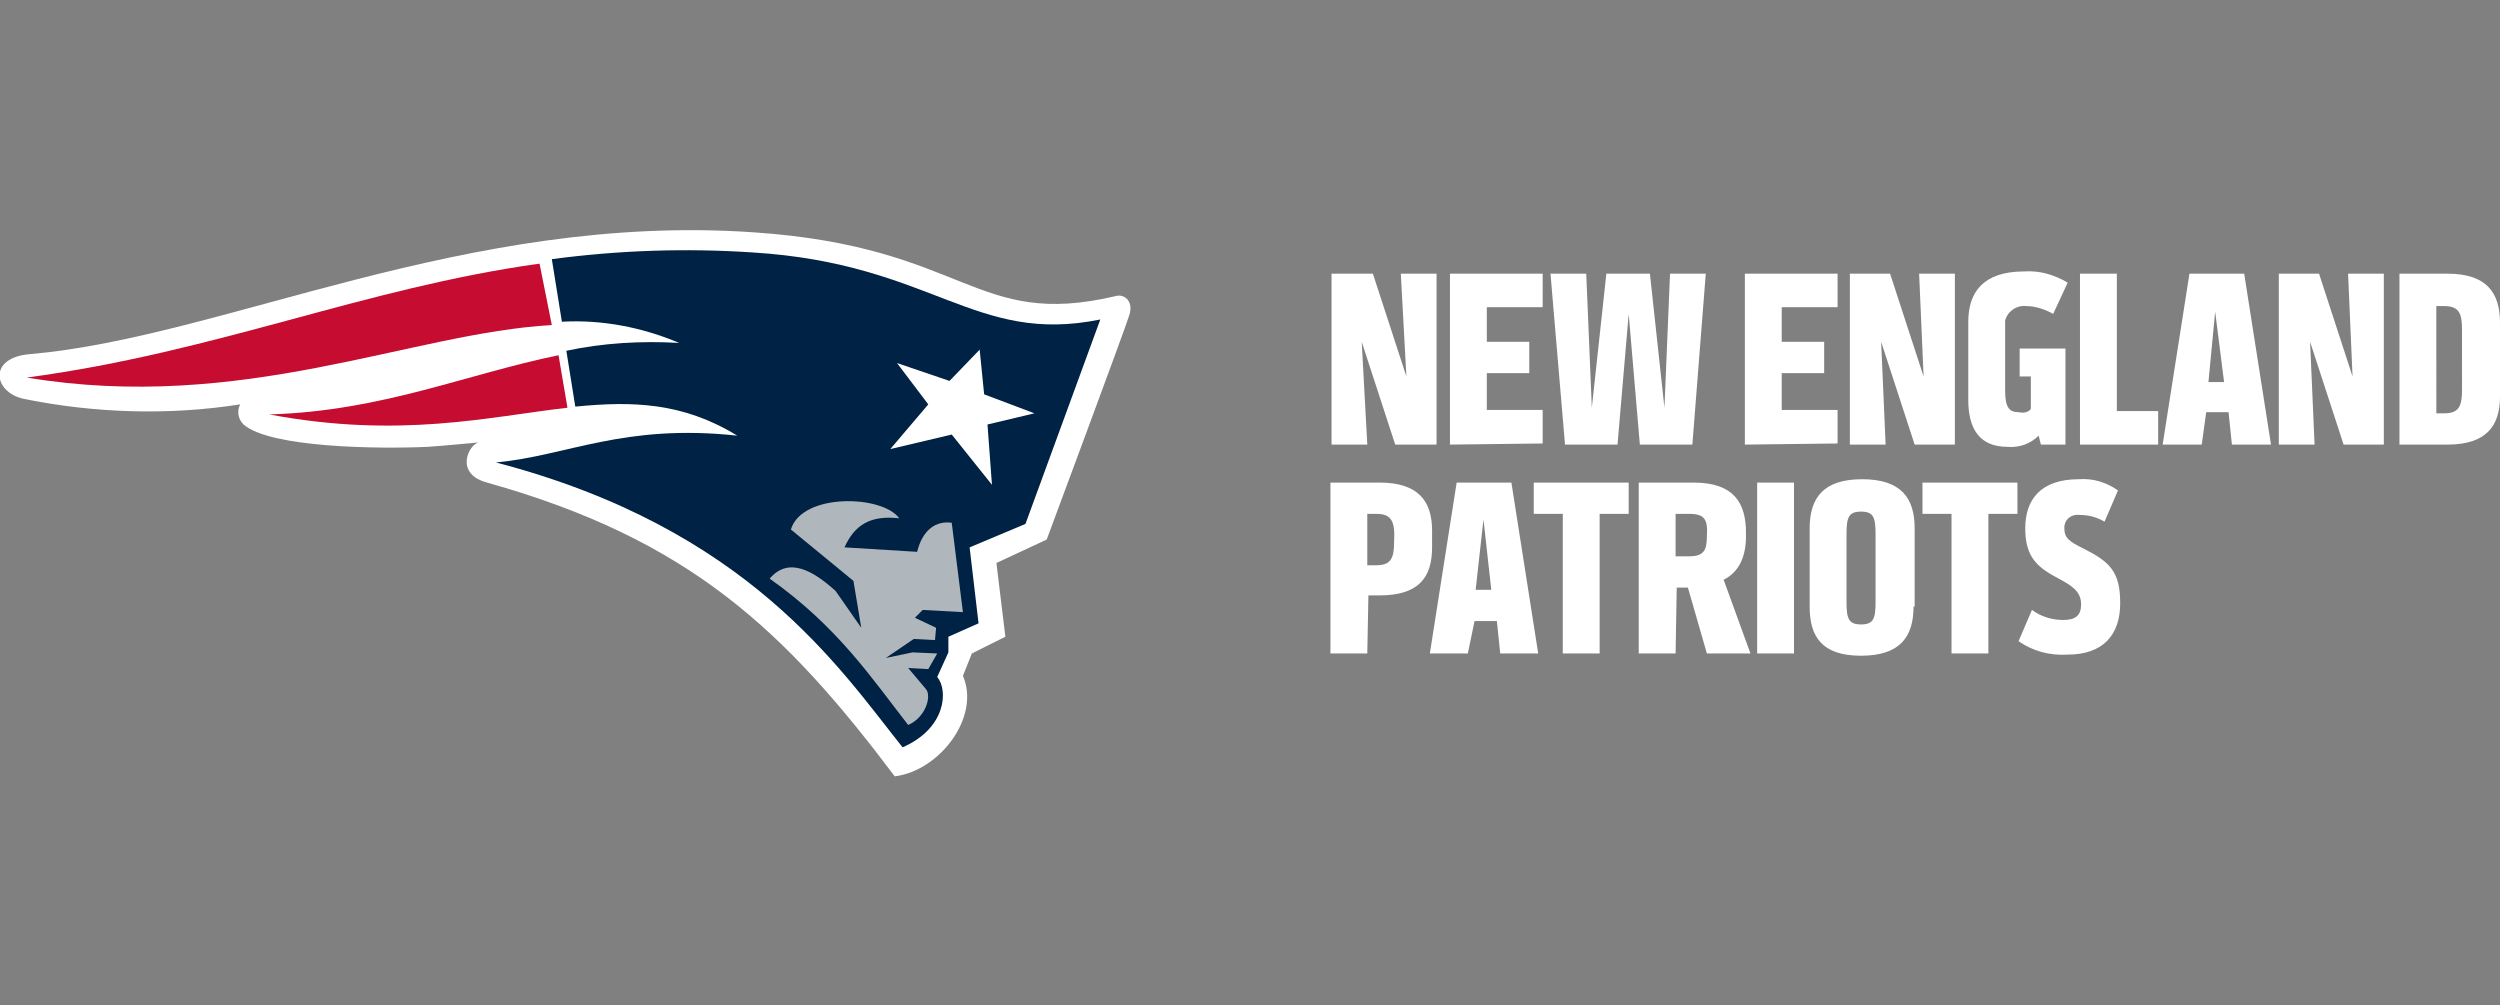 <svg id="PATS" xmlns="http://www.w3.org/2000/svg" viewBox="0 0 223.8 90">
  <rect x="0" y="0" width="223.8" height="90" fill="#808080" stroke="none"/>
  <style>
    .st0{fill:#fff}.st1{fill:#c60c30}
  </style>
  <title>
    NFLSHOP_3C_TLP_new_england_patriots
  </title>
  <path class="st0" d="M124.9 39.8l-3-9.2.5 9.2h-3.2V24.5h3.7l3 9.2-.5-9.2h3.2v15.3H124.9L124.9 39.8zM129.8 39.8V24.5h8.3v3h-5v3.1h3.8v2.8h-3.8v3.3h5v3L129.8 39.8 129.8 39.8zM138.8 24.5h3.2l.5 12 1.3-12h3.9l1.3 12 .5-12h3.2l-1.2 15.3h-4.7l-1-11.7-1 11.7h-4.7L138.8 24.5zM156.2 39.8V24.5h8.3v3h-5v3.1h3.8v2.8h-3.8v3.3h5v3L156.2 39.8 156.2 39.8zM171.4 39.8l-3-9.2.4 9.2h-3.2V24.5h3.6l3 9.2-.4-9.2h3.2v15.3H171.4zM181.8 36.6v-2.9h-1v-2.5h4.1v8.6h-2.2l-.2-.8c-.7.7-1.7 1.1-2.8 1-2.4 0-3.5-1.5-3.5-4.2v-7c0-2.6 1.3-4.5 5-4.5 1.4-.1 2.7.3 3.9 1l-1.3 2.8c-.7-.4-1.6-.7-2.4-.7-.9-.1-1.7.5-1.9 1.3 0 .1 0 .3 0 .4V35c0 1.5.4 1.9 1.2 1.9C181.2 37 181.6 36.9 181.8 36.6zM186.2 39.8V24.5h3.3v12.3h3.7v3L186.2 39.8 186.2 39.8zM197.1 39.8h-3.5l2.4-15.3h4.9l2.4 15.3h-3.5l-.3-2.9h-2L197.1 39.8zM197.7 34.2h1.4l-.8-6.3L197.7 34.2zM209.8 39.8l-3-9.2.4 9.2h-3.2V24.5h3.6l3 9.2-.4-9.2h3.2v15.3H209.8zM223.8 35.5c0 2.6-1.2 4.3-4.7 4.3h-4.3V24.5h4.3c3.5 0 4.7 1.7 4.7 4.4V35.5zM220.4 29.5c0-1.5-.3-2.1-1.6-2.1h-.7V37h.7c1.3 0 1.6-.6 1.6-2.1V29.5L220.4 29.5zM122.4 58.5h-3.3V43.2h4.4c3.5 0 4.7 1.7 4.7 4.3V49c0 2.7-1.2 4.3-4.7 4.3h-1L122.4 58.5 122.4 58.5zM123.2 46h-.8v4.6h.8c1.3 0 1.6-.6 1.6-2.1C124.9 46.7 124.6 46 123.2 46L123.2 46zM131.4 58.5H128l2.4-15.3h4.9l2.4 15.3h-3.4l-.3-2.9h-2L131.4 58.5zM132.1 52.8h1.4l-.7-6.3L132.1 52.8zM139.9 46h-2.6v-2.8h8.5V46h-2.6v12.5h-3.3V46zM150 58.5h-3.3V43.2h4.9c3.6 0 4.7 1.8 4.7 4.5v.3c0 1.8-.6 3.2-2 3.9l2.4 6.6h-3.9l-1.7-5.9h-1L150 58.5 150 58.5zM151.2 46H150v3.8h1.2c1.3 0 1.6-.5 1.6-1.8C152.9 46.5 152.6 46 151.2 46L151.2 46zM157.3 43.2h3.3v15.3h-3.3V43.2zM171.3 54.3c0 2.7-1.2 4.4-4.7 4.4S162 57 162 54.3v-7c0-2.7 1.2-4.4 4.7-4.4s4.7 1.7 4.7 4.4V54.3zM165.3 53.9c0 1.5.2 2 1.3 2s1.3-.5 1.3-2v-6.1c0-1.5-.2-2-1.3-2s-1.3.5-1.3 2C165.3 47.8 165.3 53.8 165.3 53.9zM174.7 46h-2.6v-2.8h8.5V46H178v12.5h-3.3V46zM180.7 57.4l1.2-2.8c.8.6 1.8.9 2.8.9 1.1 0 1.6-.4 1.6-1.4 0-1.2-.9-1.7-2-2.3-1.9-1-3-1.9-3-4.5s1.4-4.4 4.8-4.4c1.3-.1 2.5.3 3.5 1l-1.2 2.8c-.7-.4-1.4-.6-2.2-.6-.7-.1-1.3.3-1.4 1 0 .1 0 .2 0 .2 0 .9.5 1.2 1.7 1.8 2.4 1.2 3.3 2.1 3.3 4.9 0 2.9-1.6 4.6-4.7 4.6C183.5 58.7 182 58.3 180.7 57.4zM99.9 26.5c-12.7 3-13.3-4.4-32.4-5.7C41.7 19 20 30.2 2.7 31.7c-3.8.3-3.3 3.4-.6 4 6.4 1.3 13 1.5 19.4.5-.3.6-.2 1.3.3 1.8 2.4 2.1 12.2 2.2 16.5 2 1.5-.1 4.6-.4 4.6-.4-.9.1-2.3 2.8.7 3.6 18.2 5.1 26.7 13.3 36.5 26.3 4-.5 7.7-5.3 6.1-9l.8-2L90 57l-.8-6.6 4.5-2.1c0 0 7-18.8 7.4-20.1S100.6 26.3 99.9 26.5z"/>
  <path class="st1" d="M49.4,29.1c-12.6,0.7-27.7,7.9-47,4.7c17.1-2.3,30.1-8,45.9-10.2L49.4,29.1z"/>
  <path d="M51.5,36.4c5.1-0.5,9.6-0.4,14.5,2.6c-10.2-1.1-15.2,1.8-21.6,2.4C67,47.3,75.2,59.9,80.8,66.9
	c3.9-1.7,4.1-5.1,3.1-6.3l1-2.2v-1.4l2.7-1.2l-0.8-6.8l5-2.1l6.7-18.3c-11.3,2.3-15-5-31.1-6c-6-0.4-12-0.2-18,0.6l0.9,5.6
	c3.6-0.2,7.2,0.5,10.5,1.9c-3.4-0.2-6.8,0-10.1,0.7L51.5,36.4z" fill="#024"/>
  <path class="st1" d="M50.8,36.5c-7,0.8-15,2.8-26.7,0.6c10.1-0.3,17.6-3.6,25.9-5.3L50.8,36.5z"/>
  <path d="M68.9,51.8c6.1,4.3,9.2,9,12.4,13.1c1.6-0.7,2.1-2.6,1.6-3.2l-1.6-1.9l1.8,0.1l0.8-1.4l-2.2-0.1l-2.4,0.5
	l2.5-1.7l1.9,0.1l0.1-1.1l-1.9-0.9l0.7-0.7l3.6,0.2l-1-8c-1.4-0.2-2.6,0.6-3.1,2.6L75.6,49c0.9-2,2.3-2.9,4.9-2.6
	c-1.5-2.1-8.7-2.3-9.7,1l5.6,4.6l0.7,4.2l-2.3-3.3C72.8,51.1,70.6,49.8,68.9,51.8z" fill="#b0b7bc"/>
  <path class="st0" d="M87.7 31.3L88.1 35.3 92.6 37 88.4 38 88.8 43.4 85.2 38.9 79.7 40.2 83.1 36.2 80.3 32.5 85 34.1z"/>
</svg>

